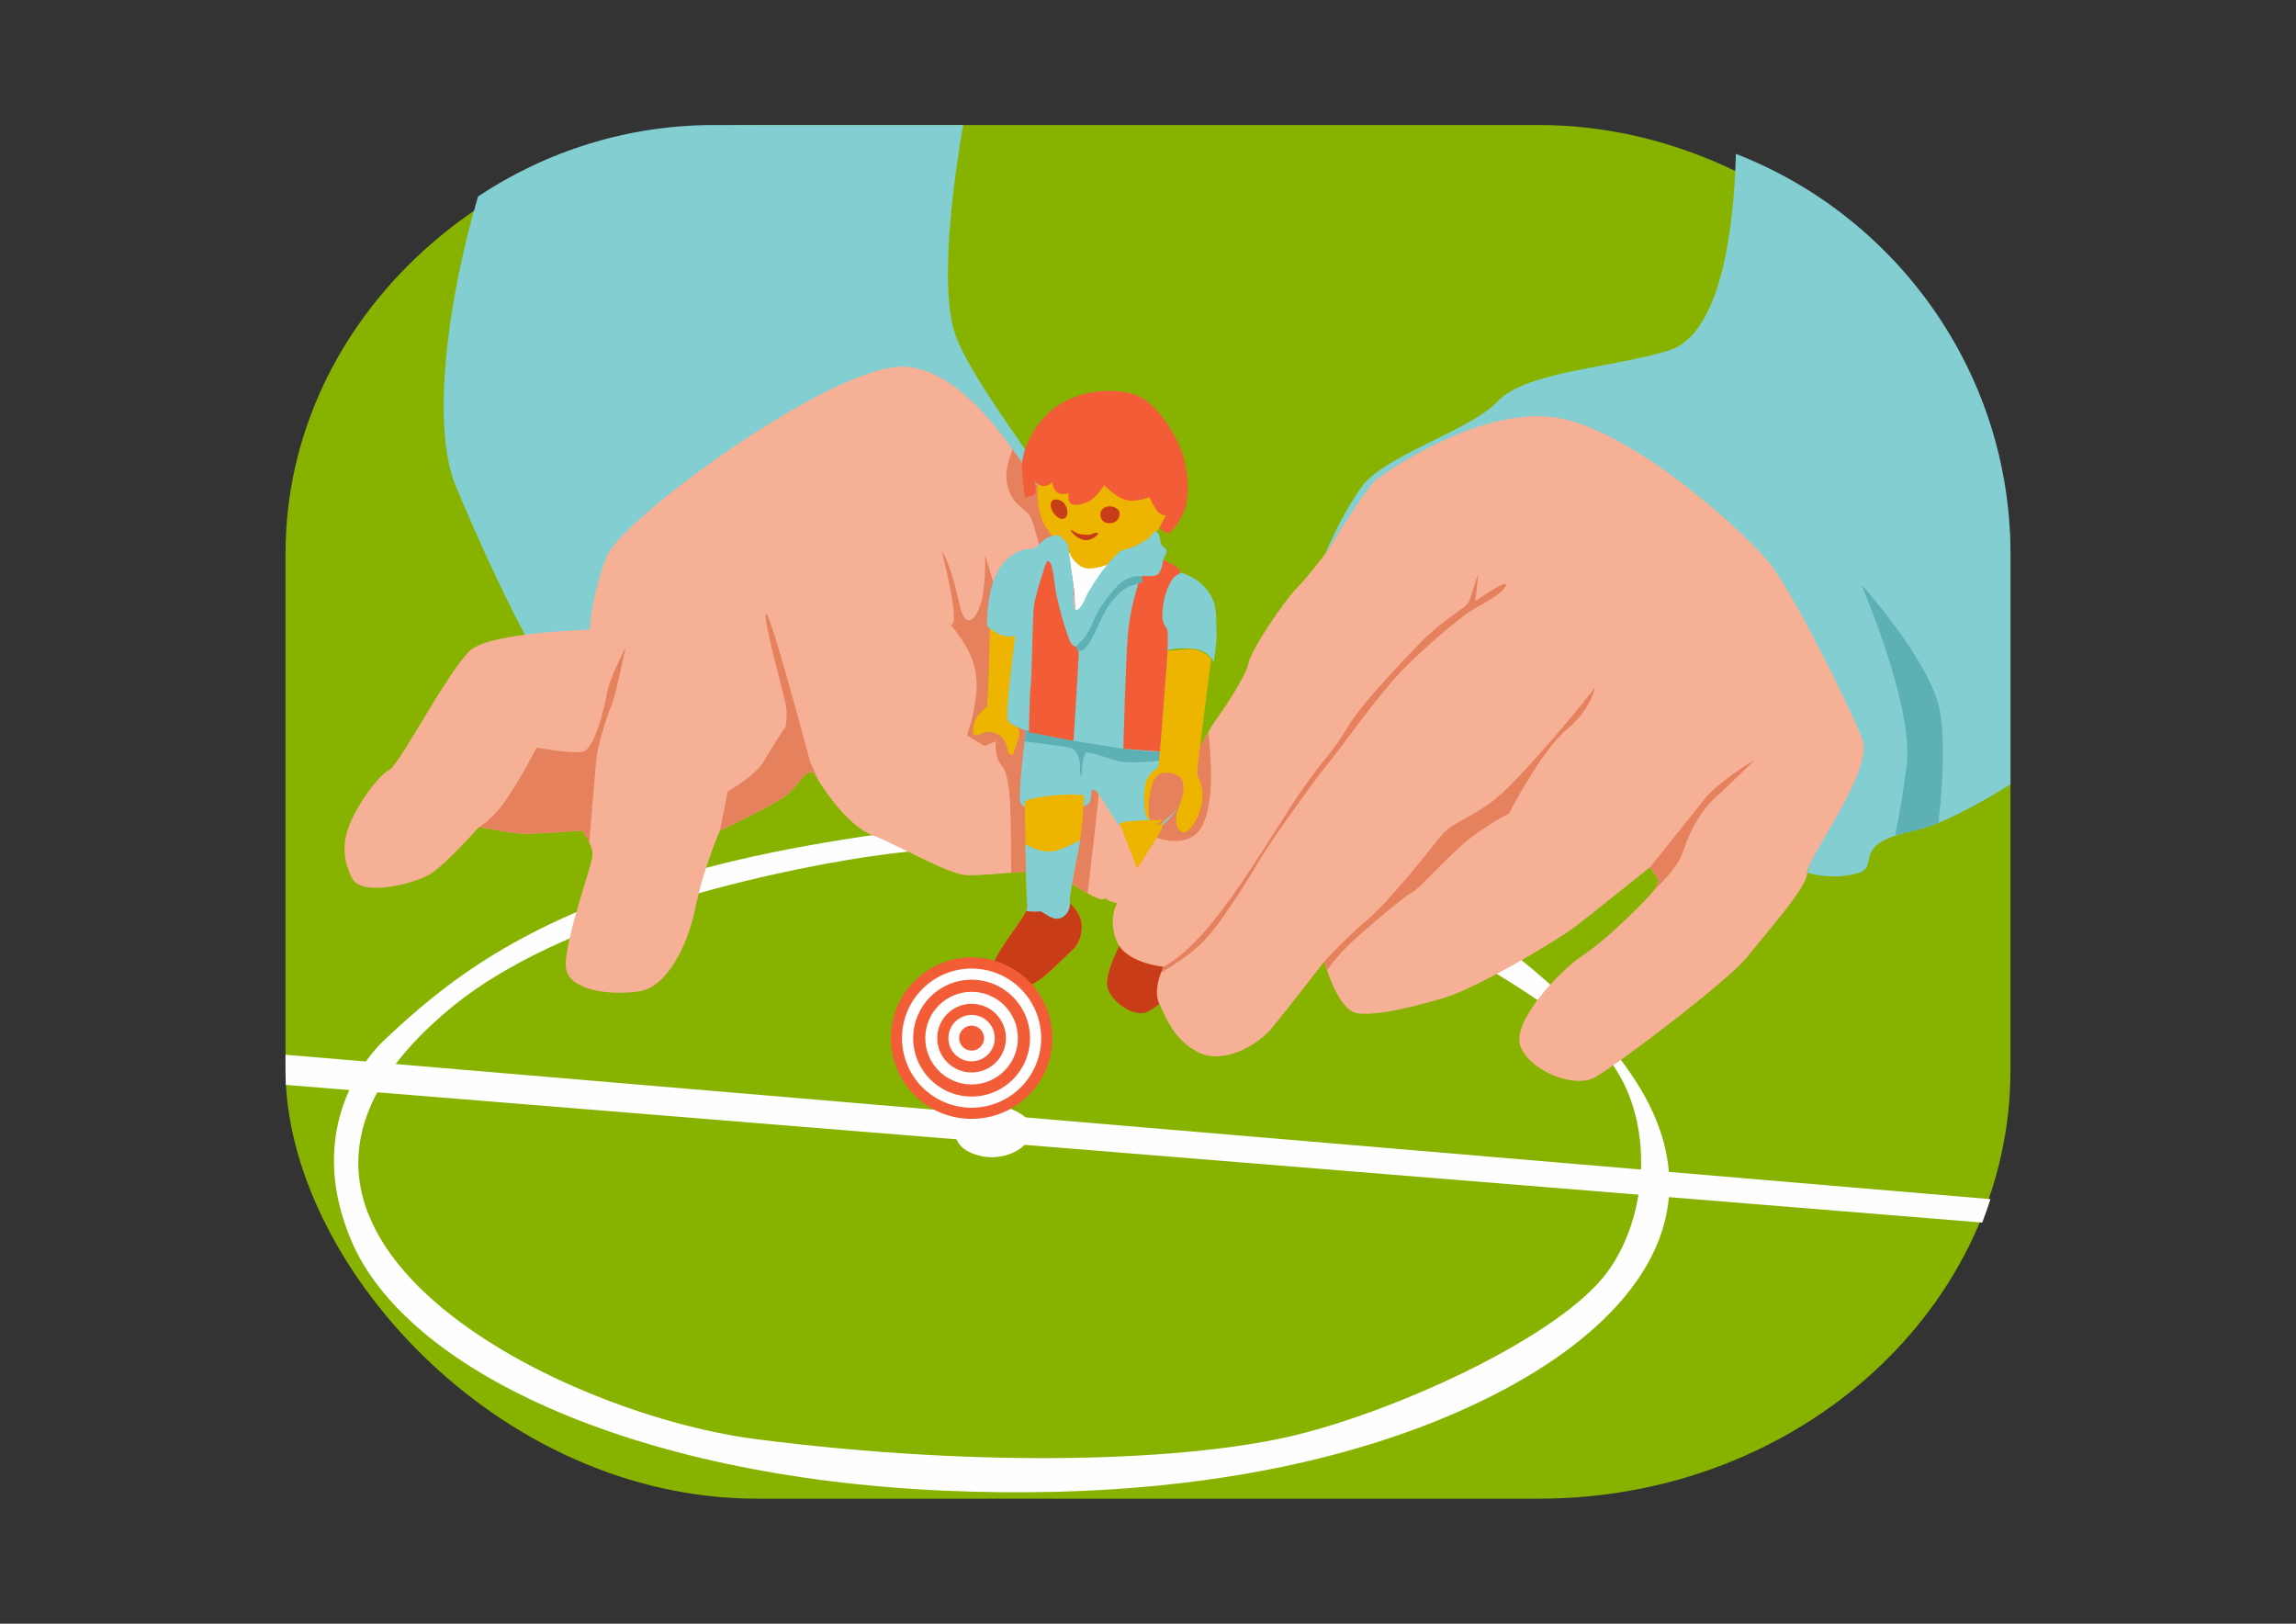 <?xml version="1.0" encoding="UTF-8"?>
<!DOCTYPE svg PUBLIC "-//W3C//DTD SVG 1.1//EN" "http://www.w3.org/Graphics/SVG/1.1/DTD/svg11.dtd">
<!-- Creator: CorelDRAW 2018 (64-Bit) -->
<svg xmlns="http://www.w3.org/2000/svg" xml:space="preserve" width="297mm" height="210mm" version="1.1" style="shape-rendering:geometricPrecision; text-rendering:geometricPrecision; image-rendering:optimizeQuality; fill-rule:evenodd; clip-rule:evenodd"
viewBox="0 0 29700 21000"
 xmlns:xlink="http://www.w3.org/1999/xlink">
 <rect x="0" y="0" width="29700" height="21000" fill="#333333" stroke="none"/>
 <defs>
     <radialGradient id="id0" gradientUnits="userSpaceOnUse" gradientTransform="matrix(5.36386E-17 -0.876 1 6.12323E-17 4350 23508)" cx="14849.99" cy="10500" r="10419.62" fx="14849.99" fy="10500">
   <stop offset="0" style="stop-opacity:1; stop-color:#95C600"/>
   <stop offset="1" style="stop-opacity:1; stop-color:#7DA600"/>
  </radialGradient>
  <style type="text/css">
   <![CDATA[
    .fil67 {fill:none}
    .fil59 {fill:#FEFEFE}
    .fil57 {fill:#FEFEFE}
    .fil61 {fill:#F6B096}
    .fil63 {fill:#E5815D}
    .fil62 {fill:#E5815D}
    .fil60 {fill:#5DB0B3}
    .fil48 {fill:#7DA600}
    .fil49 {fill:#7DA600}
    .fil47 {fill:#7DA700}
    .fil46 {fill:#7EA700}
    .fil45 {fill:#7EA800}
    .fil44 {fill:#7FA800}
    .fil43 {fill:#7FA900}
    .fil42 {fill:#80AA00}
    .fil41 {fill:#80AB00}
    .fil40 {fill:#81AB00}
    .fil39 {fill:#81AC00}
    .fil38 {fill:#82AC00}
    .fil37 {fill:#82AD00}
    .fil66 {fill:#82CED1}
    .fil56 {fill:#82CED1}
    .fil51 {fill:#83AD00}
    .fil36 {fill:#83AE00}
    .fil35 {fill:#83AF00}
    .fil34 {fill:#84AF00}
    .fil33 {fill:#84B000}
    .fil32 {fill:#85B000}
    .fil31 {fill:#85B100}
    .fil30 {fill:#86B100}
    .fil29 {fill:#86B200}
    .fil50 {fill:#86B300}
    .fil0 {fill:#87B300}
    .fil1 {fill:#87B400}
    .fil2 {fill:#88B400}
    .fil3 {fill:#88B500}
    .fil28 {fill:#89B500}
    .fil4 {fill:#89B600}
    .fil52 {fill:#89B700}
    .fil5 {fill:#8AB700}
    .fil6 {fill:#8AB800}
    .fil7 {fill:#8BB800}
    .fil8 {fill:#8BB900}
    .fil9 {fill:#8CB900}
    .fil10 {fill:#8CBA00}
    .fil11 {fill:#8CBB00}
    .fil12 {fill:#8DBB00}
    .fil13 {fill:#8DBC00}
    .fil14 {fill:#8EBC00}
    .fil15 {fill:#8EBD00}
    .fil27 {fill:#8FBD00}
    .fil16 {fill:#8FBE00}
    .fil17 {fill:#90BF00}
    .fil18 {fill:#90C000}
    .fil53 {fill:#91C000}
    .fil19 {fill:#91C100}
    .fil54 {fill:#92C100}
    .fil20 {fill:#92C200}
    .fil21 {fill:#93C300}
    .fil22 {fill:#93C400}
    .fil23 {fill:#94C400}
    .fil24 {fill:#94C500}
    .fil25 {fill:#95C500}
    .fil26 {fill:#95C600}
    .fil55 {fill:#95C600}
    .fil58 {fill:#C93C18}
    .fil64 {fill:#EDB400}
    .fil65 {fill:#F25D37}
    .fil68 {fill:#F25D37}
   ]]>
  </style>
    <clipPath id="id0">
     <path d="M9238.07 1616.95l11223.86 0c3049.58,0 5544.69,2495.11 5544.69,5544.69l0 6676.72c0,3049.58 -2495.11,5544.69 -5544.69,5544.69l-11223.86 0c-3049.58,0 -5544.69,-2495.11 -5544.69,-5544.69l0 -6676.72c0,-3049.58 2495.11,-5544.69 5544.69,-5544.69z"/>
    </clipPath>
 </defs>
    <g id="Слой_x0020_13">
  <rect class="fil0" x="3693.37" y="1616.95" width="22313.24" height="17766.1" rx="6100.21" ry="5544.7"/>
 </g>
 <g id="Слой_x0020_13">
  <path class="fil56" d="M22454.55 1989.68c2072.65,804.77 3552.07,2823.84 3552.07,5171.96l0 2982c-449.48,280.21 -918.61,530.62 -1251.71,600.75 -858.54,180.75 -401.04,463.16 -739.93,553.52 -338.89,90.37 -638.23,-11.29 -638.23,-11.29l225.92 -813.37c0,0 429.26,-135.55 406.67,-610 -22.58,-474.46 -587.42,-1310.39 -1265.21,-2281.88 -677.78,-971.48 -2349.65,-1942.99 -3637.46,-1830.02 -1287.82,112.97 -1988.17,1468.52 -1988.17,1468.52 0,0 203.33,-519.62 497.03,-926.29 293.7,-406.67 1400.77,-722.98 1762.25,-1107.07 361.48,-384.09 1491.16,-429.26 2214.11,-655.18 664.83,-207.76 838.95,-1564.33 862.66,-2541.65z"/>
  <path class="fil56" d="M9238.07 1616.95l3220.52 0c-109.12,631.5 -331.79,2143.3 -84.61,2756.22 316.31,784.31 1558.91,2236.69 1378.16,2327.08 -180.75,90.39 -1084.46,-1084.46 -1649.27,-1355.57 -564.82,-271.12 -1852.66,0 -3185.6,1220.01 -684.07,626.09 -987.35,1168.91 -1147.97,1597.87 -152.36,406.89 -176.4,711.37 -275.39,887.34 -203.34,361.48 -1197.43,-1784.83 -1604.1,-2778.93 -311.26,-760.85 -104.11,-2389.79 293.85,-3730.2 877.34,-583.08 1927.94,-923.82 3054.41,-923.82z"/>
  <path class="fil57" d="M25747.62 15508.95c-32.57,102.31 -68.17,203.28 -106.45,302.97l-21944.03 -1780.49c-2.23,-64.13 -3.76,-128.43 -3.76,-193.07l0 -197.14 22054.24 1867.73z"/>
 </g>
 <g id="Слой_x0020_16">
  <path class="fil58" d="M14558.29 12087.78c-45.19,73.43 -276.75,497.06 -231.57,683.44 45.17,186.39 344.99,393.76 513.98,316.31 168.99,-77.45 417.97,-372.79 417.97,-372.79l33.9 -626.96 -734.28 0z"/>
  <path class="fil59" d="M12374.17 14573.9c-45.19,135.56 11.28,299.34 293.71,372.77 282.42,73.44 634.13,-60.84 677.8,-316.28 44.81,-262.11 -705.94,-559.99 -971.51,-56.49z"/>
  <path class="fil59" d="M4997.54 13427.32c0,0 -1152.24,971.51 -451.87,2620.79 700.38,1649.27 3592.28,3050.02 7659,3230.77 4066.73,180.75 6461.59,-813.34 7613.83,-1513.72 1152.24,-700.37 2281.9,-1875.22 1536.33,-3434.13 -745.57,-1558.91 -3501.93,-3456.74 -5218.99,-3705.25 -1717.05,-248.5 -5151.16,67.78 -7207.13,655.21 -2055.97,587.42 -3072.65,1332.99 -3931.17,2146.33zm4778.41 5185.09c2982.27,384.06 5636.93,282.4 7003.82,-56.49 1366.89,-338.89 3411.55,-1287.77 4010.26,-2101.14 598.72,-813.37 621.33,-2225.41 -158.14,-2948.39 -779.47,-722.98 -3083.96,-2078.53 -4654.17,-2349.67 -1570.2,-271.14 -3287.26,-293.74 -4733.22,-79.09 -1445.96,214.65 -4005.71,820.37 -5365.84,1920.41 -3511.86,2840.33 1258.85,5274.58 3897.29,5614.37z"/>
  <path class="fil60" d="M25073.33 10642.29c58.64,-479.45 88,-1067.41 20.48,-1445.54 -112.96,-632.59 -1016.69,-1637.98 -1016.69,-1637.98 0,0 677.79,1570.22 587.43,2327.08 -44.47,372.41 -102.62,692.82 -150.21,922.26 65.86,-22.22 145.02,-43.61 240.57,-63.72 96.04,-20.22 203.49,-55.52 318.42,-102.1z"/>
  <path class="fil59" d="M13747.92 7117.13c40.96,-4.25 79.07,42.37 211.81,87.54 132.74,45.18 403.87,36.7 443.41,24 39.54,-12.7 16.95,50.85 -2.82,90.38 -19.77,39.54 -353,550.71 -401.01,626.96 -48.01,76.26 -104.48,129.9 -135.56,110.14 -31.08,-19.77 -149.69,-635.44 -160.98,-706.03 -11.3,-70.6 45.15,-232.99 45.15,-232.99z"/>
  <path class="fil61" d="M7629.75 8143.63c0,0 -1265.21,33.9 -1536.33,259.82 -271.11,225.92 -915.02,1468.55 -1050.58,1547.62 -135.56,79.07 -316.31,305.02 -474.45,610.01 -158.15,304.99 -135.56,564.79 -11.3,802.03 124.27,237.24 802.06,67.8 1005.39,-56.46 203.34,-124.27 632.6,-610.01 632.6,-610.01 0,0 293.7,56.48 474.45,79.07 180.75,22.58 858.54,-33.9 858.54,-33.9 0,0 146.85,180.75 135.55,327.6 -11.29,146.85 -395.37,1186.14 -338.89,1468.55 56.49,282.4 598.72,338.89 948.9,282.4 350.19,-56.48 621.75,-582.64 722.98,-1084.46 101.23,-501.82 316.29,-994.09 316.29,-994.09 0,0 632.62,-293.7 835.95,-440.55 203.34,-146.85 305.02,-440.58 406.68,-259.83 101.65,180.76 428.61,650 728.29,759.92 299.68,109.92 954.86,494 1203.39,516.59 248.53,22.58 1107.09,-112.95 1220.04,-11.29 112.95,101.65 564.79,406.65 587.4,304.99 22.61,-101.66 -56.46,-711.69 45.19,-813.35 101.66,-101.65 361.48,-395.38 361.48,-395.38 0,0 -700.39,-711.68 -745.56,-1084.46 -45.17,-372.77 -22.61,-1332.96 -56.49,-1637.98 -33.88,-305.01 -169.43,-1095.75 -372.77,-1276.5 -203.34,-180.75 -903.73,-1592.81 -1807.44,-1660.59 -903.71,-67.78 -3660.06,1954.31 -3863.39,2440.05 -203.34,485.75 -225.92,960.2 -225.92,960.2z"/>
  <path class="fil62" d="M13900.54 7692.43l-1.26 -11.96c-33.89,-305.02 -169.45,-1095.75 -372.78,-1276.51 -76.69,-68.17 -224.11,-311.5 -426.44,-591.78 -59.36,147.05 -95.09,287.82 -79.81,402.39 42.33,317.5 243.42,349.24 306.92,465.66 63.5,116.42 110.29,425.66 206.16,599.27 95.87,173.61 356.73,432.03 356.73,432.03l10.48 -19.1z"/>
  <path class="fil63" d="M13081.19 11287.54c283.84,-21.37 564.75,-36.06 626.06,19.11 61.35,55.2 222.63,170.37 360.86,247.82 52.34,-437.75 156.52,-1322.91 162.54,-1483.02 1.94,-51.75 -1.66,-135.22 -9.2,-232.41 -134.06,-183.83 -248.32,-377.26 -265.69,-520.59 -9.31,-76.74 -15.74,-178.46 -20.37,-294.17 -230.92,-50.57 -657.8,-102.68 -824.47,63.11 -221.88,220.71 -314.94,633.85 -145.48,825.89 134.32,152.21 105.41,893.36 115.75,1374.26z"/>
  <path class="fil61" d="M15684.13 9374.94c90.36,-124.26 429.28,-610.03 463.16,-790.76 33.87,-180.73 474.45,-824.64 621.3,-971.49 146.85,-146.85 410,-497.46 410,-497.46 0,0 493.71,-812.94 629.26,-914.6 135.56,-101.66 1231.32,-881.12 2214.12,-813.34 982.8,67.77 2586.88,1513.74 2903.19,1942.99 316.31,429.26 1005.37,1818.74 1163.53,2225.41 158.17,406.67 -723.51,1552.76 -711.94,1730.93 11.57,178.17 -530.68,776.86 -767.9,1081.88 -237.21,305.01 -1728.34,1434.67 -1988.17,1570.22 -259.82,135.56 -813.34,-79.07 -948.9,-395.38 -135.56,-316.3 497.06,-982.8 802.05,-1186.13 305,-203.34 700.36,-598.7 858.52,-768.16 158.17,-169.45 112.97,-225.94 112.97,-225.94l-101.66 -146.85c0,0 -632.59,508.33 -937.61,745.57 -305.01,237.23 -1333.01,824.63 -1705.78,937.61 -372.77,112.97 -903.73,248.5 -1152.24,203.33 -248.51,-45.17 -417.96,-666.49 -417.96,-666.49 0,0 -463.16,598.71 -666.5,847.24 -203.33,248.53 -643.89,485.77 -960.19,327.6 -316.31,-158.16 -417.95,-440.59 -508.33,-632.61 -90.39,-192.02 56.46,-474.45 56.46,-474.45 0,0 -497.06,-45.2 -610.01,-338.9 -112.95,-293.7 11.32,-485.74 11.32,-485.74 0,0 -168.16,-2.05 -269.84,-194.09 -101.68,-192.05 14.03,-415.13 103.94,-671.17 89.92,-256.05 809.78,-411.25 809.78,-411.25l587.43 -1027.97z"/>
  <path class="fil62" d="M15630.65 9468.52c34.15,299.88 85.93,915.61 -86.11,1224.45 -172.04,308.84 -610.55,141.08 -635.12,120.02 -24.55,-21.04 667.99,-1251.3 721.23,-1344.47z"/>
  <path class="fil63" d="M9312.9 10741.81c0,0 632.62,-293.7 835.95,-440.55 203.34,-146.85 305.02,-440.58 406.68,-259.83 10.82,19.26 24.25,41.82 39.89,66.87l-114.23 -249c-1.45,-5.4 -513.17,-1930.28 -569.57,-1919.01 -56.49,11.3 180.75,858.52 248.53,1152.24 24.01,104.11 19.64,208.25 3.5,306.32 -70.15,101.78 -183.19,270.94 -263.33,416.66 -124.26,225.95 -485.74,417.97 -485.74,417.97l-101.68 508.33z"/>
  <path class="fil63" d="M6195.08 10696.64c0,0 293.7,56.48 474.45,79.07 180.75,22.58 858.54,-33.9 858.54,-33.9 0,0 54.8,67.46 94.87,153.42 0,0 63.27,-786.02 85.88,-1034.55 22.6,-248.53 146.85,-610 203.33,-745.56 56.49,-135.56 180.73,-745.57 180.73,-745.57 0,0 -203.33,395.38 -237.21,576.13 -33.88,180.75 -158.15,756.86 -327.6,779.45 -169.46,22.58 -587.43,-56.49 -587.43,-56.49 0,0 -169.43,338.89 -372.77,643.91 -203.33,305.01 -372.79,384.09 -372.79,384.09z"/>
  <path class="fil63" d="M12295.19 8075.85c203.33,248.51 338.89,485.72 338.89,779.45 0,293.72 -124.26,655.2 -124.26,655.2l225.92 137.58c0,0 700.39,-284.43 790.76,-363.5 90.36,-79.08 259.82,-485.75 214.63,-677.79 -45.19,-192.05 -338.92,-67.8 -508.35,-158.17 -169.44,-90.36 -463.16,-1208.7 -485.75,-1253.89 -10.33,-20.69 11.02,325.14 -45.19,556.06 -66.48,273.08 -216.21,417.15 -292.7,57.51 -112.93,-530.92 -226.92,-681.35 -226.92,-681.35 0,0 258.62,1006.11 112.97,948.9z"/>
  <path class="fil63" d="M21376.37 11538.54l3.69 -4.63 -0.32 0.43c-0.98,1.37 -2.09,2.75 -3.37,4.2zm7.79 -9.84c95.4,-122.79 61.16,-165.59 61.16,-165.59l-101.66 -146.85c0,0 519.63,-649.5 700.38,-875.42 180.75,-225.93 581.76,-468.82 655.2,-513.99 0,0 -344.55,338.89 -530.94,508.33 -186.38,169.43 -333.26,474.45 -401.03,689.1 -65.48,207.37 -333.69,444.93 -383.11,504.42z"/>
  <path class="fil63" d="M17165.46 12548.91c-22.99,-67.16 -35.39,-112.63 -35.39,-112.63 0,0 259.78,-288 547.84,-530.88 288.07,-242.87 790.76,-881.12 954.56,-1084.46 163.8,-203.33 395.38,-231.58 722.98,-497.05 327.6,-265.48 1225.68,-1338.65 1276.51,-1440.31 0,0 -39.54,282.41 -367.14,553.52 -327.6,271.12 -745.57,1084.49 -745.57,1084.49 0,0 -327.6,163.8 -587.42,389.72 -259.82,225.92 -579.5,589.19 -660.84,626.96 -81.33,37.76 -367.16,276.77 -666.51,536.59 -298.89,259.42 -438.59,473.39 -439.02,474.05z"/>
  <path class="fil63" d="M15017.74 12581.87c18.02,-47.5 33.77,-77.81 33.77,-77.81 677.68,-360.01 1391.16,-1741.05 1869.52,-2400.46 208.97,-288.07 361.46,-434.92 508.33,-694.74 146.87,-259.82 677.81,-824.64 960.22,-1112.7 282.41,-288.07 576.11,-434.92 610.01,-508.35 33.9,-73.44 129.9,-434.9 118.6,-321.95 -11.29,112.95 -33.87,310.65 -33.87,310.65 0,0 429.28,-304.99 395.38,-203.33 -33.91,101.65 -321.95,248.51 -446.21,321.94 -124.27,73.44 -711.71,553.52 -1033.66,926.32 -321.94,372.79 -655.18,852.88 -835.93,1073.17 -180.75,220.28 -722.98,982.78 -858.54,1208.72 -135.55,225.94 -508.35,852.92 -768.17,1101.43 -147.17,140.77 -361.35,281.51 -519.45,377.11z"/>
  <path class="fil64" d="M13509.57 5861.82c-56.49,67.78 -175.11,660.86 16.93,954.56 192.04,293.7 255.49,202.06 255.49,202.06l72.11 176.37c0,0 84.75,138.38 197.7,155.33 112.95,16.95 313.49,-48.01 375.61,-107.32 62.12,-59.3 87.55,-104.49 149.67,-132.74 62.12,-28.24 242.89,-93.18 364.32,-217.44 121.42,-124.27 177.91,-341.74 177.91,-341.74l-432.1 -350.18c0,0 -522.44,-293.73 -539.39,-296.54 -16.95,-2.82 -638.25,-42.36 -638.25,-42.36z"/>
  <path class="fil65" d="M13258.2 6426.66c0,0 -25.42,-158.14 -39.53,-355.84 -14.11,-197.71 132.71,-621.33 494.22,-844.43 361.5,-223.11 819,-194.84 1019.52,-101.66 200.51,93.18 429.28,401.02 539.41,677.79 110.13,276.77 110.15,590.26 64.96,751.22 -45.19,160.96 -180.75,341.71 -228.76,341.71 -48.01,0 -109.52,-73.86 -109.52,-73.86l82.15 -157.97c0,0 -65.84,14.41 -125.14,-73.16 -59.3,-87.57 -84.73,-160.98 -84.73,-160.98 0,0 -189.2,79.07 -324.76,31.06 -135.56,-48.01 -262.64,-186.39 -262.64,-186.39 0,0 -107.34,183.55 -237.24,228.74 -129.9,45.19 -200.54,28.24 -217.47,-19.77 -16.92,-48.01 -2.81,-104.47 -2.81,-104.47 0,0 -118.59,36.72 -169.44,-28.24 -50.85,-64.97 -42.37,-115.79 -42.37,-115.79 0,0 -52.26,58.42 -121.43,50.82 -69.17,-7.6 -111.86,-68.33 -111.86,-68.33 0,0 24.29,96.58 13,153.06 -11.29,56.49 -135.56,56.49 -135.56,56.49z"/>
  <path class="fil58" d="M14242.39 6613.05c-24.04,56.46 -0.02,145.01 96,153.49 96.02,8.47 149.69,-58.95 144.06,-135.16 -5.64,-76.21 -183.57,-131.31 -240.06,-18.33z"/>
  <path class="fil64" d="M12802.05 8043.47c5.63,62.12 -16.98,1092.93 -42.38,1104.22 -25.4,11.3 -129.9,107.34 -158.14,206.18 -28.25,98.84 -19.64,156.63 21.24,156.63 40.88,0 117.94,-54.31 190.57,-43.68 72.62,10.63 135.56,42.35 175.09,104.5 39.54,62.14 39.54,138.41 59.31,166.64 19.76,28.22 64.96,33.9 64.96,0 0,-33.9 70.57,-180.75 73.41,-228.76 2.84,-48.02 -15.37,-100.77 -15.37,-100.77 0,0 -74.99,-325.7 -66.52,-433.01 8.48,-107.32 96.02,-748.39 96.02,-748.39 0,0 -93.22,-136.98 -125.69,-139.8 -32.47,-2.82 -272.5,-43.76 -272.5,-43.76z"/>
  <path class="fil58" d="M13616.86 6470.4c-93.41,79.78 93.16,325.19 176.51,211.81 36.86,-50.17 -1.41,-156.73 -48.02,-192.04 -46.6,-35.31 -100.26,-36.72 -128.49,-19.77z"/>
  <path class="fil66" d="M14856.84 6964.64c0,0 69.96,-99.18 99.14,-87.72 29.18,11.47 37.64,25.58 54.59,121.6 16.95,96.02 67.8,70.6 79.09,115.79 11.29,45.19 -53.67,121.45 -42.38,144.03 11.3,22.59 107.34,121.43 217.47,146.85 110.13,25.43 271.1,101.68 381.25,268.3 110.15,166.62 79.09,330.42 90.39,471.63 11.29,141.22 -36.72,417.97 -36.72,417.97 0,0 -64.94,-152.47 -262.64,-172.26 -197.7,-19.78 -330.44,16.93 -330.44,16.93 0,0 25.36,1234.15 81.84,1437.49 56.49,203.34 108.19,426.18 56.49,564.82 -51.7,138.63 -254.16,305.01 -254.16,305.01l-527.68 -47.37c0,0 -184.01,-297.2 -240.5,-381.91 -56.48,-84.71 -96.02,-101.66 -107.31,-22.58 -11.3,79.07 5.63,101.65 -56.49,146.85 -62.12,45.19 -344.55,79.09 -519.64,90.38 -175.1,11.29 -299.36,-56.48 -338.9,-112.97 -39.53,-56.49 67.78,-943.27 67.78,-943.27 0,0 -192.04,-56.46 -231.58,-129.9 -39.53,-73.43 96.05,-1087.3 96.05,-1087.3 0,0 -98.55,19.81 -189.23,-16.95 -90.68,-36.76 -175.09,-112.95 -175.09,-112.95 0,0 -11.27,-409.51 118.63,-669.33 129.9,-259.82 293.7,-299.36 361.48,-319.13 67.77,-19.77 135.57,-5.65 149.68,-28.24 14.12,-22.59 101.68,-87.53 127.09,-112.95 25.4,-25.43 135.55,-48.01 158.14,-48.01 22.59,0 110.15,84.73 124.27,115.79 14.11,31.06 51.19,328.62 72.62,497.91 21.43,169.29 -4.29,327.13 32.15,352.34 36.44,25.21 104.22,-82.08 126.8,-147.04 22.59,-64.96 141.22,-251.37 228.77,-367.16 87.54,-115.79 177.89,-200.52 208.97,-231.58 31.08,-31.06 139.48,-41.15 216.53,-80.73 77.04,-39.58 163.54,-94.34 163.54,-94.34z"/>
  <path class="fil60" d="M13251.33 9588.52c9.73,-86.69 16.69,-144.31 16.69,-144.31 0,0 539.31,125.66 618.34,136.97 79.03,11.31 575.83,96.13 669.1,103.73 93.26,7.6 397.79,46.77 448.91,36.48 51.13,-10.29 76.56,-15.92 76.56,-15.92l-31.06 108.85c-40.78,46.58 -503.98,58.25 -591.38,29.12 -87.39,-29.12 -384.49,-125.25 -410.72,-110.69 -26.22,14.56 -64.11,215.54 -55.36,282.55 8.73,67.02 -34.94,0 -18.55,-114.97 -16.95,-115.79 -39.56,-209 -141.21,-231.58 -85.12,-18.92 -461.09,-65.54 -581.32,-80.23z"/>
  <path class="fil67" d="M13251.33 9588.52c9.73,-86.69 16.69,-144.31 16.69,-144.31 0,0 539.31,125.66 618.34,136.97 79.03,11.31 575.83,96.13 669.1,103.73 93.26,7.6 397.79,46.77 448.91,36.48 51.13,-10.29 76.56,-15.92 76.56,-15.92l-31.06 108.85c-40.78,46.58 -503.98,58.25 -591.38,29.12 -87.39,-29.12 -384.49,-125.25 -410.72,-110.69 -26.22,14.56 -64.11,215.54 -55.36,282.55 8.73,67.02 -34.94,0 -18.55,-114.97 -16.95,-115.79 -39.56,-209 -141.21,-231.58 -85.12,-18.92 -461.09,-65.54 -581.32,-80.23z"/>
  <path class="fil64" d="M15103.77 8419.06c0,0 -113.01,1481.31 -118.67,1501.08 -5.66,19.77 -98.84,45.19 -152.51,169.45 -53.67,124.27 -39.54,440.58 8.48,488.59 48.01,48.01 124.37,43.68 161.02,-23.36 36.65,-67.03 63.15,-243.55 127.04,-278.84 63.89,-35.29 127.08,-87.55 158.14,-42.35 31.06,45.19 -45.19,208.97 -64.96,290.88 -19.76,81.91 -11.27,169.46 42.38,220.29 53.64,50.83 127.08,5.63 203.33,-132.74 76.26,-138.38 101.66,-305.02 81.89,-412.33 -19.76,-107.32 -53.64,-129.92 -62.12,-192.05 -8.47,-62.12 179.05,-1481.35 179.05,-1481.35 0,0 -105.76,-152.66 -334.42,-129.97 -228.65,22.7 -228.65,22.7 -228.65,22.7z"/>
  <path class="fil67" d="M14879.36 10603.45l3.59 1.33c9.37,2.47 29.86,3.37 53.39,3.01 25.75,-6.07 49.61,-23.44 65.75,-52.97 36.65,-67.03 63.15,-243.55 127.04,-278.84 63.89,-35.29 127.08,-87.55 158.14,-42.35 16.89,24.57 2.05,84.17 -18.16,146.63 27.02,-79.69 51.85,-155.24 34.92,-245.54 -16.95,-90.38 -112.97,-152.5 -248.53,-138.37 -135.55,14.13 -160.96,166.62 -186.38,302.17 -25.36,135.26 -8.63,294.67 10.24,304.93z"/>
  <path class="fil64" d="M13256.71 10363.51c-2.82,25.42 16.93,1270.84 31.06,1349.94 14.13,79.09 -155.31,282.43 -265.46,449.04 -110.15,166.62 -220.35,331.75 -192.04,449.03 28.3,117.28 276.75,223.1 477.27,141.21 200.51,-81.88 437.75,-355.84 553.54,-454.68 115.79,-98.84 152.49,-271.11 121.43,-395.38 -31.06,-124.26 -124.25,-194.88 -141.2,-228.76 -16.95,-33.88 53.67,-403.83 107.32,-672.13 53.64,-268.3 73.41,-663.7 73.41,-706.05 0,-42.36 -595.87,-16.93 -765.33,67.78z"/>
  <path class="fil58" d="M13284.59 11678.18c1.09,17.31 2.15,29.48 3.18,35.27 14.13,79.09 -155.31,282.43 -265.46,449.04 -110.15,166.62 -220.35,331.75 -192.04,449.03 28.3,117.28 276.75,223.1 477.27,141.21 200.51,-81.88 437.75,-355.84 553.54,-454.68 115.79,-98.84 152.49,-271.11 121.43,-395.38 -31.06,-124.26 -124.25,-194.88 -141.2,-228.76 -4.84,-9.67 -2.54,-46.75 4.46,-101 -25.57,4.06 -48.56,16.89 -66.6,41.7 -90.36,124.26 -135.56,138.39 -242.87,93.2 -53.05,-22.35 -158.57,-28.8 -251.71,-29.63z"/>
  <path class="fil66" d="M13263.99 10917.84c6.49,353.03 15.99,751.95 23.78,795.61 3.09,17.29 -2.61,40.54 -14.54,68.03 53.69,10.31 129.67,11.44 169.86,5.4 56.49,-8.47 166.64,141.22 288.07,81.89 121.42,-59.32 110.15,-194.86 110.15,-194.86 -16.95,-33.88 53.67,-403.83 107.32,-672.13 8.69,-43.4 16.46,-90.15 23.42,-138.18 -80.66,46.28 -206.99,111.62 -322.78,141 -125.57,31.87 -276,-22.1 -385.28,-86.76z"/>
  <polygon class="fil64" points="14711.04,11236.13 15024.53,10736.26 15049.95,10592.23 14581.14,10623.31 14482.45,10646.55 "/>
  <path class="fil68" d="M13310.23 9471.05l576.13 110.13c0,0 73.43,-1115.52 67.77,-1180.48 -5.65,-64.96 -53.66,-8.48 -101.67,-84.73 -48.01,-76.26 -177.94,-533.78 -200.52,-700.4 -22.59,-166.61 -36.72,-273.93 -59.31,-321.94 -22.58,-48.01 -45.19,-42.38 -59.3,-14.13 -14.11,28.24 -138.38,406.67 -158.14,556.36 -19.77,149.69 -25.45,889.6 -42.38,1030.81 -16.93,141.22 -22.58,604.38 -22.58,604.38z"/>
  <path class="fil68" d="M14530.24 9682.86l474.13 38.53c0,0 76.19,-973.58 85.27,-1092.14 9.07,-118.57 19.55,-290.7 16.73,-366.95 -2.81,-76.25 8.48,-101.64 -31.06,-160.96 -39.53,-59.33 -48.01,-118.63 -31.06,-265.48 16.95,-146.85 90.15,-331.83 155.33,-381.25 65.17,-49.42 51.27,-19.74 65.17,-49.42 13.9,-29.67 -59.52,-91.79 -104.71,-111.56 -45.19,-19.77 -112.22,-52.62 -112.22,-52.62 0,0 -14.86,137.35 -68.53,185.36 -53.67,48.01 -208.97,5.64 -223.1,33.88 -14.13,28.24 -138.38,392.54 -166.62,745.56 -28.24,353.03 -59.33,1477.05 -59.33,1477.05z"/>
  <path class="fil63" d="M15049.95 10592.23c-2.35,13.25 -151.54,20.94 -170.46,11.31 -18.91,-9.63 -35.8,-169.46 -10.37,-305.02 25.42,-135.55 50.83,-288.04 186.38,-302.17 135.56,-14.13 231.58,47.99 248.53,138.37 16.95,90.39 -7.94,166 -35.01,245.78 -27.07,79.78 -209.63,253.76 -281.3,290.82 -71.66,37.06 62.23,-79.09 62.23,-79.09z"/>
  <path class="fil58" d="M13849.6 6860.1c0,0 56.48,96 162.39,121.43 105.9,25.42 193.45,-66.35 193.45,-81.89 0,-15.54 -57.87,-11.27 -74.82,5.65 -16.95,16.93 -135.56,14.12 -189.23,-5.65 -53.67,-19.77 -81.91,-59.31 -91.79,-39.54z"/>
  <path class="fil60" d="M13939.96 8431.76c11.29,-38.13 42.38,42.37 142.62,-105.91 100.25,-148.28 182.16,-408.08 290.89,-538 108.72,-129.92 194.86,-200.5 259.82,-213.22 64.96,-12.72 151.1,-50.85 151.1,-50.85l-20.62 -69.79c0,0 -114.94,-19.15 -236.39,62.74 -121.44,81.89 -329.03,368.55 -371.38,485.75 -42.36,117.2 -108.7,231.6 -142.6,262.66 -33.9,31.06 -91.56,97.94 -91.56,97.94l18.12 68.68z"/>
  <circle class="fil65" cx="12568.13" cy="13426.52" r="1044.21"/>
  <circle class="fil59" cx="12568.13" cy="13426.52" r="899.89"/>
  <circle class="fil65" cx="12568.13" cy="13426.52" r="755.57"/>
  <circle class="fil59" cx="12568.13" cy="13426.52" r="599.06"/>
  <circle class="fil65" cx="12568.13" cy="13426.52" r="444.28"/>
  <circle class="fil59" cx="12568.13" cy="13426.52" r="299.96"/>
  <circle class="fil65" cx="12568.13" cy="13426.52" r="161.3"/>
 </g>
</svg>
